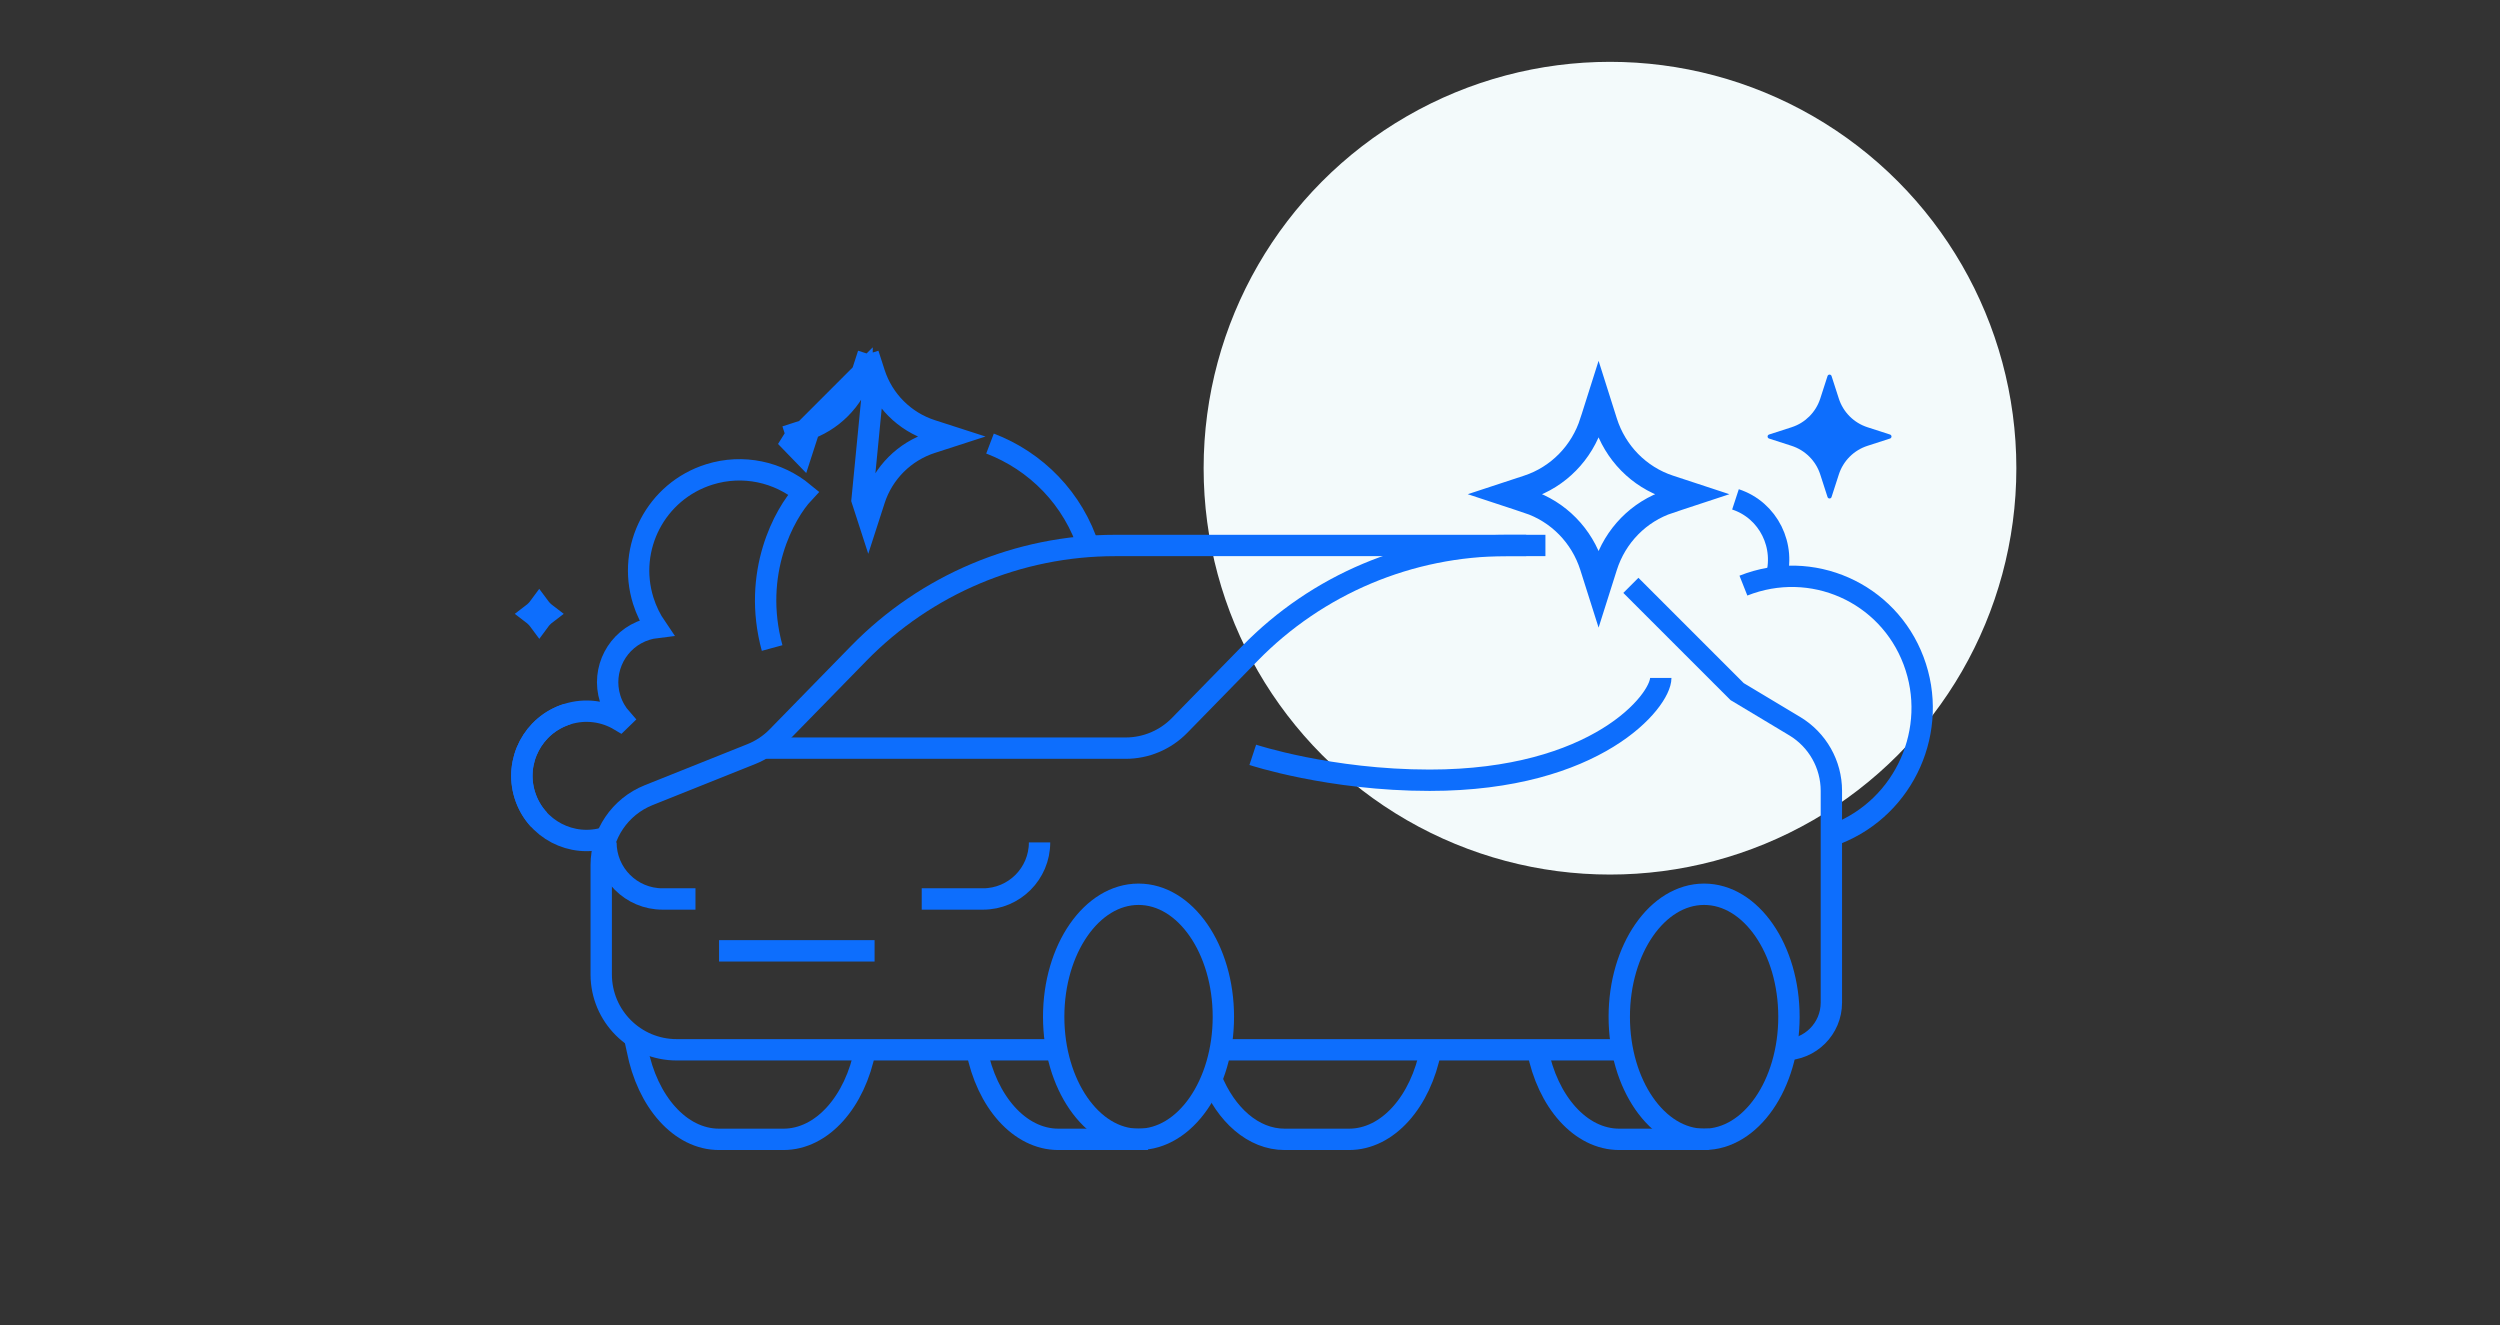 <svg width="283" height="150" viewBox="0 0 283 150" fill="none" xmlns="http://www.w3.org/2000/svg">
<rect x="0" y="0" width="283" height="150" fill="#333333" stroke="none"/>
<circle cx="182.251" cy="53" r="46" fill="#F3FAFB"/>
<path d="M183.302 118.837H138.485M119.811 118.837H76.595C71.88 118.837 68.058 115.015 68.058 110.301V97.94C68.058 94.449 70.183 91.311 73.424 90.014L85.056 85.361C86.161 84.919 87.161 84.251 87.993 83.4L97.209 73.965C104.839 66.153 115.297 61.749 126.216 61.749H172.766M201.975 118.837V118.837C204.922 118.837 207.311 116.449 207.311 113.502V89.524C207.311 86.526 205.737 83.747 203.166 82.204L196.64 78.289L184.615 66.263" stroke="#0D6EFD" stroke-width="2.418"/>
<path d="M174.942 61.749H170.5C159.58 61.749 149.122 66.153 141.492 73.965L133.527 82.119C131.921 83.764 129.719 84.691 127.42 84.691H86.732" stroke="#0D6EFD" stroke-width="2.418"/>
<path d="M99.003 107.633H81.397M117.677 95.362V95.362C117.677 98.898 114.81 101.764 111.274 101.764H104.339" stroke="#0D6EFD" stroke-width="2.418"/>
<path d="M68.592 95.362V95.362C68.592 98.898 71.458 101.764 74.994 101.764H78.729" stroke="#0D6EFD" stroke-width="2.418"/>
<ellipse cx="9.604" cy="13.872" rx="9.604" ry="13.872" transform="matrix(-1 0 0 1 202.509 101.23)" stroke="#0D6EFD" stroke-width="2.418"/>
<path d="M174.05 118.837C175.179 124.685 178.894 128.974 183.302 128.974H193.439" stroke="#0D6EFD" stroke-width="2.418"/>
<path d="M110.56 118.837C111.689 124.684 115.403 128.974 119.812 128.974H129.949" stroke="#0D6EFD" stroke-width="2.418"/>
<path d="M97.936 118.837C96.807 124.684 93.092 128.974 88.684 128.974H81.396C76.988 128.974 73.273 124.684 72.144 118.837L71.792 117.237" stroke="#0D6EFD" stroke-width="2.418"/>
<path d="M161.96 118.837C160.831 124.685 157.117 128.974 152.709 128.974H145.421C141.866 128.974 138.762 126.185 137.102 122.038" stroke="#0D6EFD" stroke-width="2.418"/>
<ellipse cx="9.604" cy="13.872" rx="9.604" ry="13.872" transform="matrix(-1 0 0 1 138.485 101.23)" stroke="#0D6EFD" stroke-width="2.418"/>
<path d="M188 76.742C188 79.34 180.746 88.323 161.834 88.323C150.518 88.323 141.813 85.447 141.813 85.447" stroke="#0D6EFD" stroke-width="2.418"/>
<path d="M123.29 62.122C121.506 56.423 117.249 52.183 112.069 50.212M61.023 92.796C60.306 92.023 59.746 91.082 59.411 90.01C58.203 86.153 60.351 82.049 64.208 80.841C66.281 80.193 68.426 80.513 70.154 81.548C70.217 81.484 70.281 81.421 70.347 81.359C69.784 80.722 69.343 79.958 69.072 79.093C68.043 75.804 69.874 72.303 73.164 71.273C73.535 71.157 73.909 71.077 74.283 71.032C73.661 70.122 73.162 69.106 72.816 68C70.934 61.989 74.282 55.59 80.293 53.708C84.118 52.511 88.099 53.431 90.974 55.806C88.817 58.109 85.082 64.844 87.404 73.356" stroke="#0D6EFD" stroke-width="2.418"/>
<path d="M68.579 94.807C64.723 96.014 60.618 93.866 59.411 90.01C58.204 86.153 60.351 82.049 64.208 80.841" stroke="#0D6EFD" stroke-width="2.418"/>
<path d="M97.586 42.236L97.586 42.237C96.59 45.311 94.183 47.724 91.106 48.717L97.586 42.236ZM97.586 42.236L98.286 40.071M97.586 42.236L98.286 40.071M88.941 49.416L91.105 50.116C91.105 50.116 91.105 50.116 91.105 50.116L91.106 50.116L90.734 51.266L88.941 49.416ZM88.941 49.416L91.105 48.717L88.941 49.416ZM97.586 56.597L98.286 58.761L98.985 56.597C98.985 56.597 98.985 56.597 98.985 56.597C98.985 56.597 98.985 56.596 98.985 56.596C99.977 53.52 102.39 51.107 105.466 50.116C105.466 50.116 105.467 50.116 105.467 50.116L107.631 49.416L105.467 48.717C105.466 48.717 105.466 48.717 105.466 48.717C105.466 48.717 105.466 48.717 105.466 48.717C102.389 47.725 99.977 45.313 98.985 42.236L97.586 56.597ZM97.586 56.597C97.586 56.597 97.586 56.597 97.586 56.597C97.586 56.597 97.586 56.596 97.586 56.596L97.586 56.597ZM98.286 40.071L98.985 42.235L98.286 40.071Z" stroke="#0D6EFD" stroke-width="2.418"/>
<path d="M180.181 47.765L180.182 47.764L180.96 45.31L181.737 47.763C181.737 47.764 181.737 47.764 181.737 47.764C182.839 51.248 185.523 53.992 188.962 55.123C188.962 55.123 188.962 55.123 188.962 55.123L191.459 55.945L188.962 56.768C188.962 56.768 188.961 56.768 188.961 56.768C188.961 56.768 188.961 56.769 188.961 56.769C185.522 57.899 182.839 60.643 181.737 64.127C181.737 64.127 181.737 64.127 181.737 64.127L180.96 66.581L180.182 64.127C179.081 60.643 176.397 57.899 172.958 56.769C172.958 56.769 172.958 56.769 172.958 56.769C172.958 56.768 172.958 56.768 172.957 56.768L170.46 55.945L172.957 55.123C176.398 53.992 179.076 51.247 180.181 47.765Z" stroke="#0D6EFD" stroke-width="2.697"/>
<path d="M206.052 45.122L206.877 42.569C206.948 42.349 207.26 42.349 207.331 42.569L208.156 45.122C208.652 46.661 209.859 47.868 211.398 48.364L213.951 49.189C214.172 49.261 214.172 49.572 213.951 49.643L211.398 50.468C209.859 50.964 208.652 52.171 208.156 53.71L207.331 56.264C207.26 56.484 206.948 56.484 206.877 56.264L206.052 53.71C205.556 52.171 204.349 50.964 202.81 50.468L200.256 49.643C200.036 49.572 200.036 49.261 200.256 49.189L202.81 48.364C204.349 47.868 205.553 46.661 206.052 45.122Z" fill="#0D6EFD"/>
<path d="M61.045 68.696C61.266 68.995 61.527 69.262 61.822 69.487C61.527 69.712 61.266 69.979 61.046 70.278C60.825 69.979 60.564 69.712 60.269 69.487C60.564 69.262 60.825 68.995 61.045 68.696Z" stroke="#0D6EFD" stroke-width="2.418"/>
<path d="M197.354 66.292C205.071 63.236 213.695 67.044 216.617 74.798C219.54 82.552 215.653 91.316 207.937 94.373" stroke="#0D6EFD" stroke-width="2.418"/>
<path d="M200.977 65.63C202.217 61.828 200.193 57.752 196.456 56.528" stroke="#0D6EFD" stroke-width="2.418"/>
</svg>
